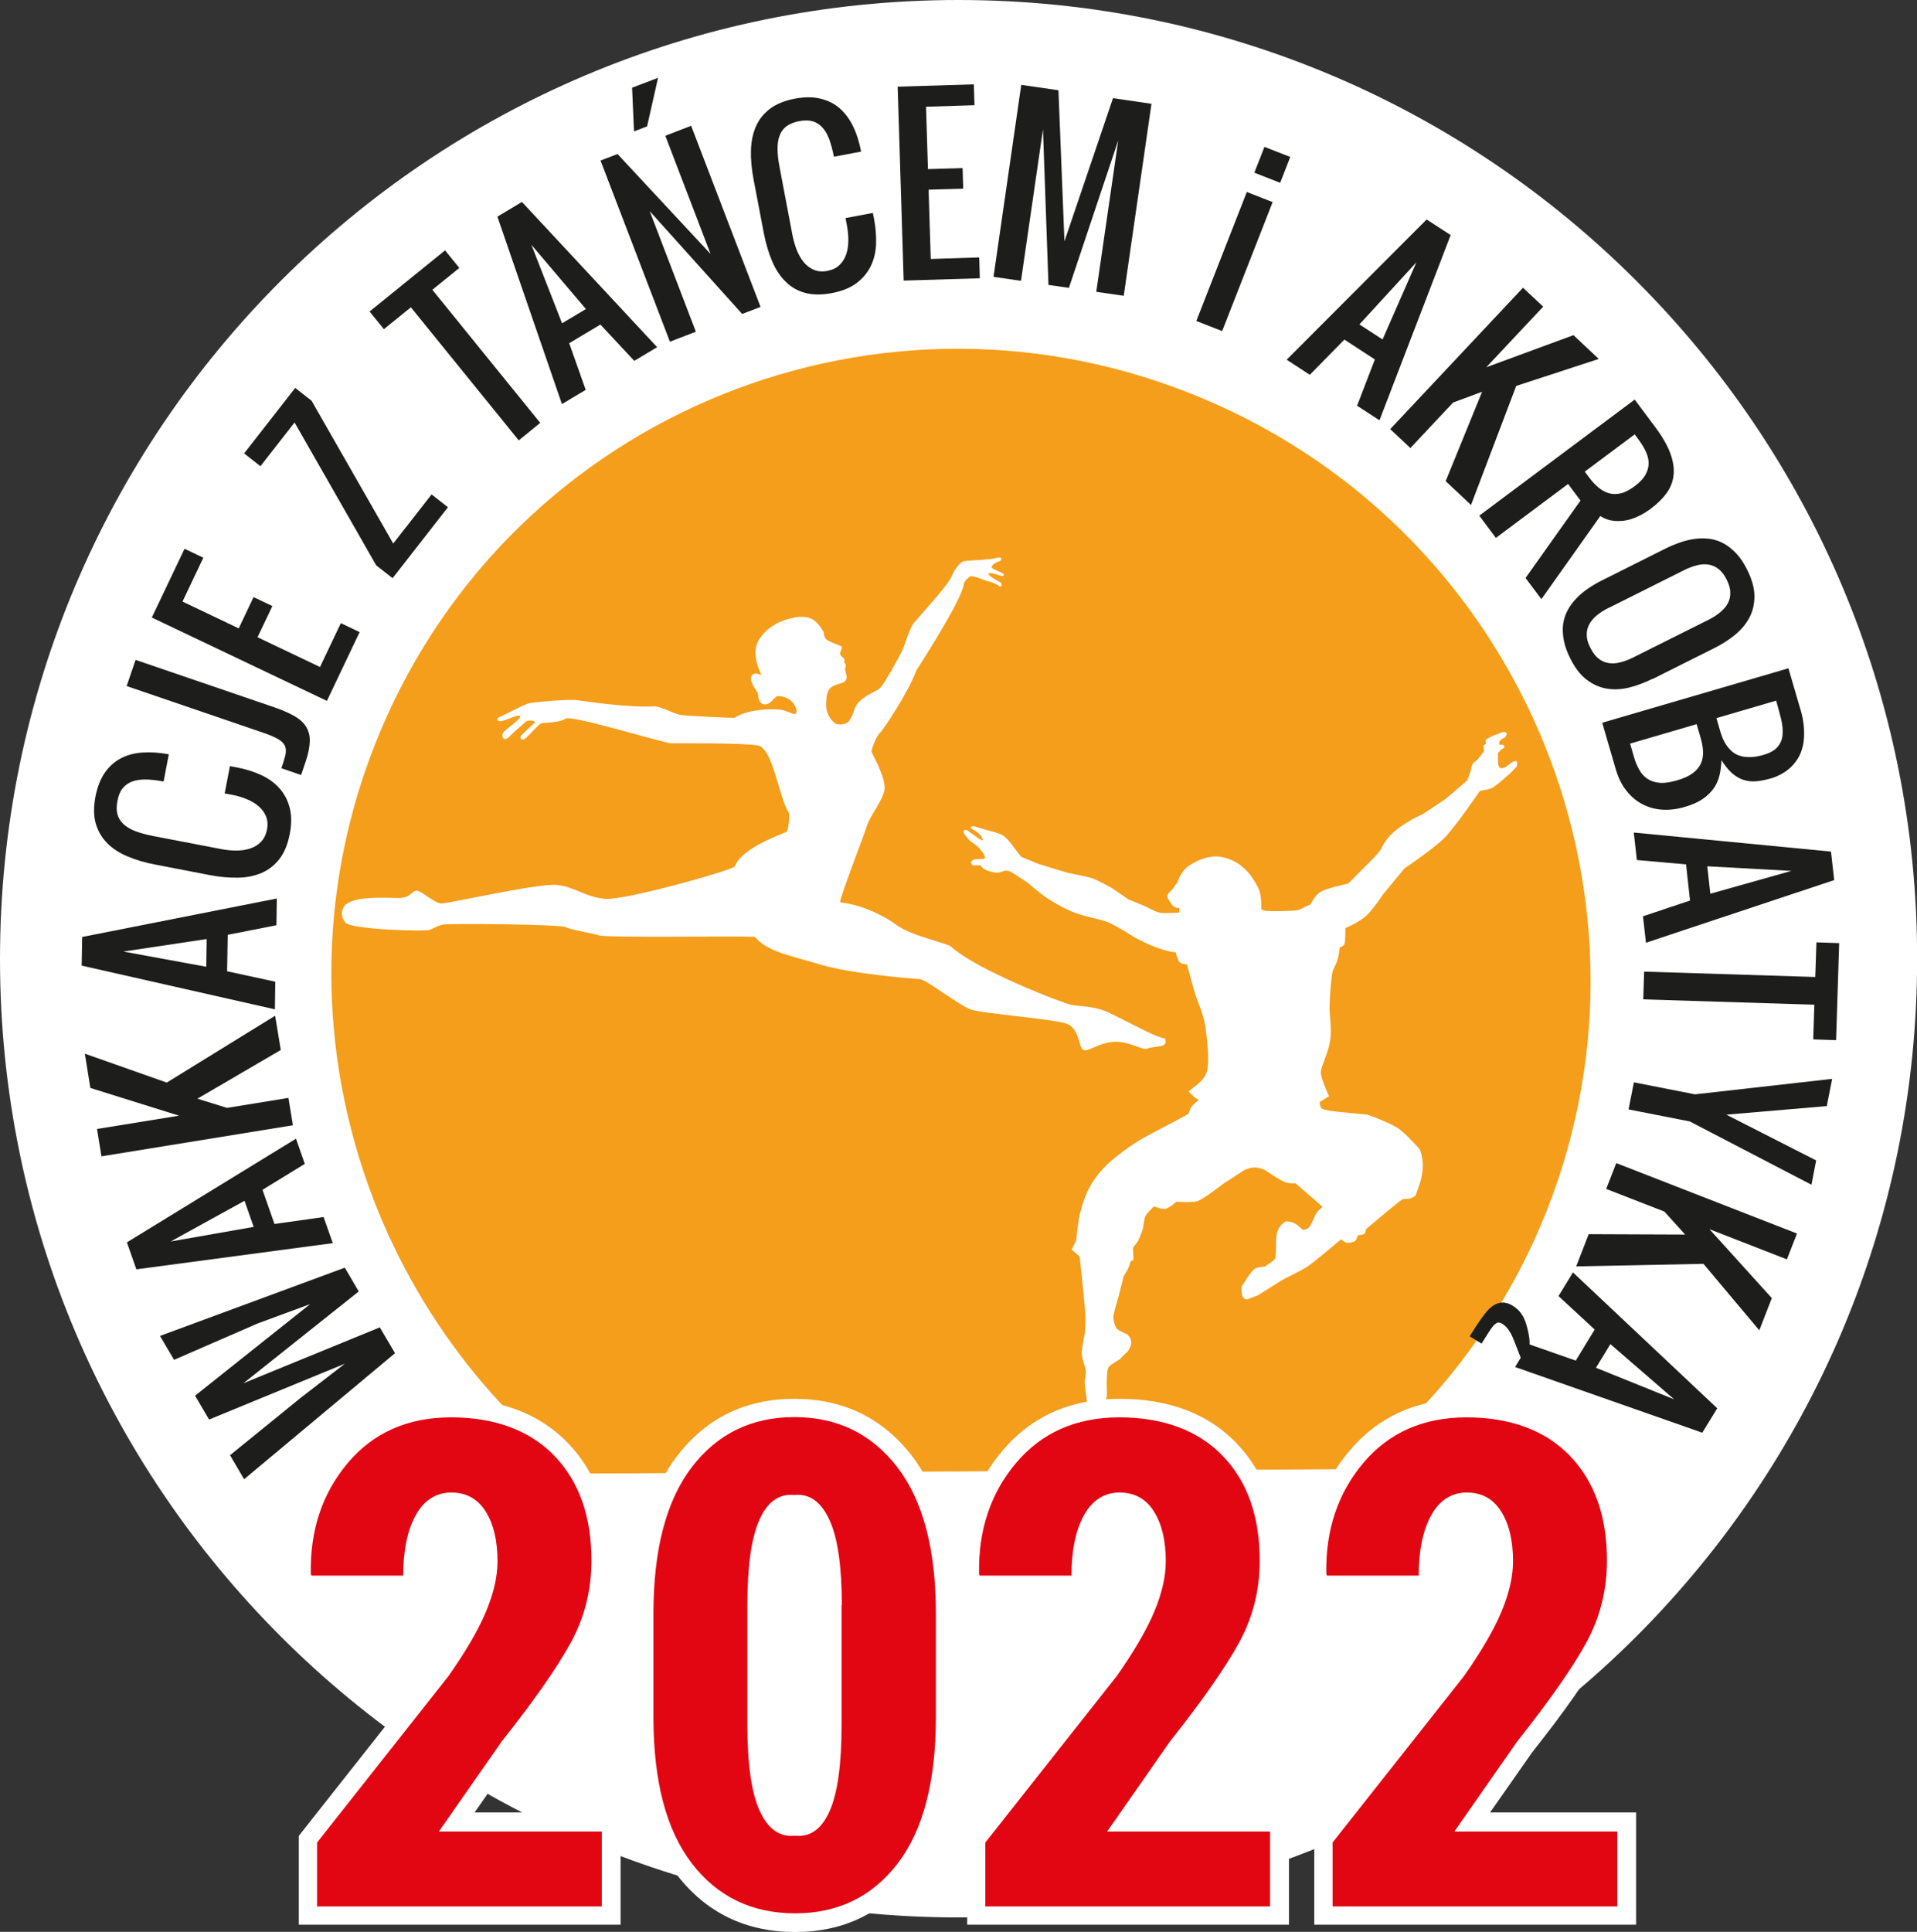 <svg xmlns="http://www.w3.org/2000/svg" id="Warstwa_2" viewBox="0 0 150 151.13"><rect x="0" y="0" width="150" height="151.13" fill="#333333" stroke="none"/><defs><style>.cls-1,.cls-2{fill:#fff;}.cls-2{fill-rule:evenodd;}.cls-3{fill:#f59e1b;}.cls-4{fill:#e20613;}.cls-5{fill:#1d1d1b;}</style></defs><g id="Warstwa_1-2"><g><g><g><path class="cls-2" d="M21.97,21.97C8.39,35.56,0,54.3,0,75.02s8.39,39.42,21.96,52.99c13.57,13.58,32.32,21.99,53.03,21.99s39.48-8.41,53.06-21.99c13.57-13.57,21.96-32.31,21.96-52.99,.02-20.72-8.37-39.46-21.96-53.04C114.48,8.39,95.72,0,75,0S35.54,8.39,21.97,21.97Z"></path><path class="cls-3" d="M106.05,114.93c6.14-4.88,11.19-11.31,14.49-19.03,10.64-24.99-1.12-54.01-26.29-64.67-25.13-10.66-54.03,1.02-64.51,26.03-8.8,20.97-1.84,44.67,15.45,58.02l60.87-.35Z"></path><g><path class="cls-5" d="M15.27,109.18l5.58-4.44,3.42-2.72-4.1,1.51-6.55,2.85-1.1-1.87,14.46-5.34,1.09,1.86-5.59,4.45-3.43,2.73,4.05-1.66,6.62-2.71,1.19,2.02-11.81,9.86-1.1-1.88,5.53-4.49,3.46-2.67-4.04,1.66-6.59,2.71-1.1-1.87Z"></path><path class="cls-5" d="M21.49,95.75l3.83-.54,.72,2.04-15.37,2.05-.74-2.11,13.23-8.11,.69,1.97-3.31,2.03,.94,2.68Zm-2.36-1.81l-5.77,3.18,6.49-1.14-.72-2.05Z"></path><path class="cls-5" d="M21.53,79.47l.44,2.67-6.52,3.81,2.31,.72,4.81-.78,.35,2.14-14.98,2.43-.35-2.14,6.42-1.04-6.94-2.17-.43-2.68,6.41,2.26,8.48-5.23Z"></path><path class="cls-5" d="M17.76,75.98l3.78,.82-.03,2.16-15.12-3.42,.04-2.24,15.23-3.01-.03,2.09-3.81,.75-.05,2.84Zm-1.59-2.52l-6.52,.98,6.49,1.19,.03-2.17Z"></path><path class="cls-5" d="M18.03,59.94l.53,.1c.67,.13,1.28,.32,1.85,.58,.57,.26,1.05,.6,1.43,1.02,.39,.42,.66,.93,.82,1.52,.16,.59,.17,1.29,.01,2.09-.15,.8-.42,1.44-.79,1.93-.38,.49-.84,.86-1.39,1.1-.55,.24-1.17,.37-1.87,.38s-1.45-.05-2.25-.21l-4.25-.82c-.8-.15-1.52-.37-2.16-.64-.64-.27-1.17-.62-1.59-1.05-.42-.43-.71-.94-.88-1.53s-.17-1.29-.02-2.09c.15-.75,.39-1.38,.73-1.87s.77-.87,1.26-1.13c.5-.26,1.07-.41,1.7-.45,.64-.04,1.32,0,2.05,.14l-.41,2.13c-.53-.1-1-.16-1.42-.16-.41,0-.77,.05-1.07,.17-.3,.12-.54,.3-.73,.54s-.32,.57-.39,.97c-.08,.4-.08,.75,0,1.04,.08,.3,.24,.55,.47,.77,.24,.22,.54,.4,.93,.55s.84,.27,1.38,.38l5.32,1.02c.4,.08,.8,.12,1.19,.12,.4,0,.76-.05,1.09-.16,.33-.11,.62-.28,.85-.52s.39-.55,.47-.95c.08-.4,.05-.75-.08-1.06-.13-.31-.33-.57-.6-.8-.27-.22-.59-.41-.95-.55-.37-.15-.75-.26-1.15-.33l-.53-.1,.41-2.13Z"></path><path class="cls-5" d="M10.6,51.62l10.77,3.68c.64,.22,1.18,.45,1.6,.68,.43,.24,.75,.51,.96,.84s.32,.71,.31,1.15-.11,.99-.33,1.63l-.35,1.03-1.54-.53c.13-.38,.23-.71,.3-.98,.07-.27,.06-.51,0-.71-.07-.2-.24-.39-.49-.55-.25-.16-.64-.33-1.15-.51l-10.77-3.68,.7-2.05Z"></path><path class="cls-5" d="M21.32,47.4l-1.17,2.45,4.89,2.33,1.63-3.43,1.47,.7-2.56,5.38-13.7-6.52,2.56-5.38,1.47,.7-1.63,3.43,4.4,2.1,1.16-2.45,1.47,.7Z"></path><path class="cls-5" d="M30.77,42.52l3-3.84,1.28,1-4.33,5.55-1.28-1-6.39-11.18-2.67,3.42-1.28-1,4-5.12,1.28,1,6.4,11.19Z"></path><path class="cls-5" d="M34.82,19.58l1.12,1.38-2.11,1.71,8.44,10.41-1.68,1.37-8.44-10.41-2.11,1.71-1.12-1.38,5.9-4.78Z"></path><path class="cls-5" d="M44.54,26.85l1.29,3.65-1.86,1.11-5.05-14.66,1.92-1.15,10.58,11.36-1.79,1.07-2.65-2.84-2.44,1.46Zm1.31-2.67l-4.27-5.03,2.4,6.14,1.86-1.11Z"></path><path class="cls-5" d="M58.07,24.56l-7.23-8.04,3.61,9.43-2.03,.78-5.43-14.17,1.33-.51,7.28,7.82-3.54-9.25,2.02-.78,5.43,14.17-1.44,.55Zm-7.45-14.67l-1.01,.39-.15-3.42,2.03-.77-.86,3.81Z"></path><path class="cls-5" d="M68.3,16.65l.1,.53c.13,.67,.17,1.31,.15,1.94-.03,.63-.17,1.2-.42,1.71-.25,.51-.62,.95-1.11,1.32-.49,.37-1.14,.63-1.94,.78-.8,.15-1.5,.14-2.09-.02s-1.11-.46-1.53-.89c-.43-.42-.77-.95-1.05-1.6-.27-.64-.48-1.36-.64-2.16l-.81-4.25c-.15-.8-.22-1.55-.2-2.25,.02-.7,.15-1.32,.39-1.87,.24-.55,.61-1.01,1.1-1.38,.49-.37,1.14-.64,1.94-.79,.75-.14,1.42-.15,2.01,0,.59,.14,1.09,.39,1.51,.76s.77,.84,1.05,1.42c.28,.58,.48,1.23,.62,1.96l-2.13,.4c-.1-.53-.23-.99-.37-1.38-.15-.39-.33-.7-.55-.93s-.47-.39-.77-.47c-.3-.08-.64-.08-1.04,0-.4,.08-.72,.21-.97,.39s-.43,.43-.54,.72c-.12,.3-.17,.65-.17,1.07,0,.41,.06,.89,.16,1.42l1.01,5.32c.08,.4,.19,.78,.33,1.15,.15,.37,.33,.69,.55,.96s.49,.47,.8,.6c.31,.13,.66,.16,1.06,.08,.4-.08,.72-.23,.95-.47,.24-.23,.41-.52,.52-.85,.11-.33,.16-.69,.16-1.09,0-.4-.04-.79-.12-1.19l-.1-.53,2.13-.4Z"></path><path class="cls-5" d="M75.37,14.76l-2.71,.08,.17,5.42,3.79-.12,.05,1.63-5.96,.18-.47-15.17,5.96-.18,.05,1.63-3.79,.12,.15,4.88,2.71-.08,.05,1.63Z"></path><path class="cls-5" d="M82.04,22.28l-.43-12.16-1.72,11.85-2.15-.31,2.17-15.02,2.91,.42,.47,11.82,3.8-11.2,3.01,.44-2.17,15.02-2.15-.31,1.72-11.85-3.86,11.54-1.61-.23Z"></path><path class="cls-5" d="M97.56,15.02l2.02,.79-3.95,10.09-2.02-.79,3.95-10.09Zm1.38-3.53l2.02,.79-.79,2.02-2.02-.79,.79-2.02Z"></path><path class="cls-5" d="M105.2,26.56l-2.71,2.76-1.81-1.18,10.95-10.97,1.88,1.22-5.57,14.49-1.75-1.14,1.39-3.62-2.38-1.55Zm2.98,0l2.65-6.04-4.46,4.86,1.82,1.18Z"></path><path class="cls-5" d="M115.1,39.5l-1.98-1.86,2.85-6.99-2.27,.84-3.34,3.56-1.58-1.48,10.39-11.06,1.58,1.48-4.45,4.74,6.82-2.51,1.98,1.86-6.46,2.11-3.54,9.32Z"></path><path class="cls-5" d="M119.38,45.2l4.29-6.04-.97-1.3-5.65,4.22-1.3-1.74,12.16-9.08,1.62,2.17c.57,.76,.96,1.45,1.18,2.07,.22,.62,.3,1.18,.24,1.7-.06,.51-.25,.98-.56,1.4-.31,.42-.71,.81-1.2,1.18-.3,.22-.58,.4-.86,.54-.27,.14-.53,.24-.77,.31s-.47,.11-.68,.12c-.21,.02-.4,.01-.57,0-.41-.04-.77-.17-1.09-.38l-4.61,6.5-1.24-1.65Zm4.62-8.31l.32,.43c.24,.33,.5,.6,.76,.82,.26,.22,.54,.37,.83,.45,.29,.08,.6,.08,.93,0,.33-.08,.68-.27,1.06-.55s.66-.57,.83-.86c.17-.29,.26-.59,.27-.89s-.06-.61-.2-.92c-.14-.31-.33-.63-.57-.96l-.32-.43-3.91,2.92Z"></path><path class="cls-5" d="M129.29,53.11c-.61,.3-1.21,.53-1.82,.68s-1.19,.17-1.75,.08c-.56-.09-1.08-.33-1.57-.7s-.92-.93-1.29-1.68c-.25-.5-.42-.98-.5-1.42-.08-.44-.1-.86-.05-1.24s.17-.74,.35-1.08c.18-.34,.41-.65,.68-.93,.27-.29,.59-.55,.94-.79s.73-.46,1.14-.66l4.85-2.43c.4-.2,.81-.37,1.21-.51,.4-.14,.8-.23,1.2-.28,.39-.05,.78-.04,1.15,.01,.38,.06,.73,.18,1.07,.37,.34,.19,.66,.45,.97,.78s.59,.75,.84,1.26c.37,.74,.56,1.42,.57,2.04,0,.62-.12,1.18-.38,1.68-.26,.5-.63,.95-1.11,1.35-.48,.4-1.03,.75-1.63,1.05l-4.85,2.43Zm-3.4-5.57c-.36,.18-.68,.38-.94,.6-.26,.21-.46,.45-.6,.71s-.2,.54-.19,.84c0,.31,.1,.64,.29,1,.18,.36,.39,.64,.63,.83,.24,.19,.5,.31,.79,.35,.29,.05,.6,.03,.93-.06,.33-.08,.68-.22,1.04-.4l5.82-2.91c.36-.18,.68-.38,.94-.6s.47-.45,.6-.71c.14-.26,.2-.54,.19-.84,0-.31-.1-.64-.28-1-.18-.36-.39-.64-.63-.83-.24-.19-.5-.31-.79-.35-.29-.05-.6-.03-.93,.06-.33,.08-.68,.22-1.04,.4l-5.81,2.91Z"></path><path class="cls-5" d="M140.86,55.41c.18,.61,.28,1.15,.3,1.64s0,.92-.09,1.3c-.09,.38-.22,.72-.4,1-.18,.29-.39,.53-.62,.74-.23,.2-.48,.37-.75,.51s-.53,.24-.79,.31c-.39,.11-.76,.18-1.1,.21s-.67-.01-.99-.11c-.31-.1-.61-.28-.89-.52-.28-.25-.56-.59-.83-1.02-.02,.43-.07,.83-.16,1.2-.09,.37-.24,.72-.46,1.02s-.5,.58-.87,.83c-.36,.24-.83,.45-1.4,.61-.61,.18-1.2,.25-1.77,.21-.56-.04-1.08-.19-1.55-.44-.47-.25-.88-.6-1.24-1.06-.36-.45-.63-1.01-.82-1.66l-1.06-3.64,14.57-4.26,.91,3.12Zm-13.31,2.76l.3,1.04c.11,.39,.26,.73,.43,1.03s.38,.53,.65,.7c.26,.17,.58,.27,.95,.3s.82-.04,1.34-.19c.52-.15,.93-.34,1.23-.56,.3-.22,.51-.48,.64-.76,.13-.28,.18-.6,.17-.94-.02-.34-.08-.71-.2-1.1l-.3-1.04-5.2,1.52Zm6.76-1.98l.3,1.04c.05,.17,.12,.35,.19,.54,.08,.19,.18,.37,.3,.54s.26,.33,.43,.48c.17,.15,.37,.26,.6,.33,.23,.08,.5,.11,.8,.11s.65-.06,1.04-.17c.52-.15,.89-.36,1.12-.63s.36-.58,.39-.94,0-.77-.11-1.22c-.11-.45-.24-.94-.39-1.46l-4.68,1.37Z"></path><path class="cls-5" d="M131.93,67.62l-3.85-.34-.24-2.15,15.43,1.49,.25,2.23-14.73,4.9-.23-2.07,3.68-1.23-.31-2.83Zm1.89,2.3l6.35-1.79-6.58-.36,.24,2.16Z"></path><path class="cls-5" d="M143.66,81.37l-1.78-.06,.09-2.71-13.39-.42,.07-2.17,13.39,.42,.09-2.71,1.78,.06-.24,7.58Z"></path><path class="cls-5" d="M127.84,84.67l4.79,.94,10.73-1.21-.42,2.13-7.86,.67,7.03,3.58-.37,1.9-9.52-4.95-4.79-.94,.42-2.13Z"></path><path class="cls-5" d="M123.33,99.08l.98-2.53,7.55,.03-1.63-1.8-4.55-1.77,.79-2.02,14.14,5.51-.79,2.02-6.06-2.36,4.88,5.39-.98,2.52-4.37-5.2-9.97,.2Z"></path><path class="cls-5" d="M119.06,106.39s-.21-.53-.62-1.59c-.24-.61-.53-1.02-.89-1.24-.13-.08-.25-.11-.35-.09-.1,.02-.22,.11-.36,.26-.14,.15-.44,.61-.91,1.38l-.93-.57c.71-1.16,1.24-1.89,1.59-2.21,.56-.5,1.15-.57,1.78-.18,.51,.31,.86,.78,1.04,1.41,.27,.89,.34,1.53,.22,1.9l-.57,.93Zm5.73-2.37l-2.84-2.63,1.13-1.85,11.29,10.63-1.17,1.91-14.65-5.14,1.09-1.78,3.66,1.28,1.48-2.43Zm.09,2.98l6.12,2.47-4.99-4.32-1.13,1.85Z"></path></g></g><path class="cls-1" d="M62.29,55.79c-.13,.17-.35-.01-.89-.2-.53-.19-2.83-.18-3.91,.56-.35,.03-3.54-.15-4.12-.2-.57-.05-1.65-.71-2.18-.69-2.12,.11-5.29-.39-6.01-.48-.73-.1-3.43,.15-3.79,.24-.37,.09-2.22,1.05-2.38,1.12-.16,.07-.15,.37,.32,.25,.47-.12,1.23-.53,1.37-.37,.14,.17-1.04,.96-1.29,1.25-.25,.28-.02,.83,.44,.36,.46-.47,1.11-.99,1.29-1.17,.19-.18,.85-.07,.69,.08-.16,.15-.86,.8-1.05,1.01-.19,.2,.08,.46,.4,.16,.32-.29,1-1.08,1.18-1.13,.17-.05,1.48-.03,1.89-.36,.42-.33,7.71,1.92,8.28,1.93,.57,0,5.51-.04,6.74,.16,1.23,.2,1.64,4,2.45,5.27,.06,.22,0,1.38-.19,1.5-.18,.12-3.48,1.2-4.03,2.7-.14,.28-8.5,2.64-10.09,2.54-1.59-.11-2.39-.94-3.84-1.09-1.45-.15-8.53,1.47-9.04,1.45-.52-.01-1.55-.98-1.9-1-.35-.03-.49,.49-1.21,.56-.73,.07-3.71-.28-4.48,.64-.21,.35-.33,.74,.08,1.29,.42,.55,6.31,.73,6.66,.56,.35-.17,.55-.3,.97-.4,.43-.1,9.15-.03,9.61,.2,.46,.23,1.98,.44,2.58,.64,.6,.21,10.56,.04,12.23,.12,.98,1.17,2.69,1.44,5.17,2.18,2.47,.74,7.24,1.09,7.75,1.13,.51,.04,3.04,2.05,3.99,2.38,.96,.33,6.7,.75,7.55,1.13,.85,.38,.86,1.51,1.13,1.93,.27,.43,1.03-.35,2.3-.52,1.27-.17,2.34,.65,2.79,.52,.6-.26,1.69,.02,1.42-.8-.79-.13-1.77-.73-4.35-2-1.12-.54-2.31-.51-2.96-.62-.65-.12-7.38-2.7-9.44-4.56-.33-.3-3.07-.81-4.32-1.73-.53-.42-2.34-1.51-4.36-1.74-.1-.19,1.88-5.27,2.1-6,.21-.74,1.23-1.93,1.37-2.82,.14-.89-.96-2.78-1.01-2.94-.05-.16,.38-1.27,.65-1.49,.26-.22,2.3-3.32,2.84-4.87,.12-.21,3.4-5.23,3.7-6.65,.07-.38,.21-.46,.44-.68,.23-.23,1.24,.3,1.46,.33,.21,.01,.82,.29,.93,.4,.11,.11,.26-.2,.04-.32-.23-.12-1.05-.58-.89-.69,.15-.1,.8,.15,1,.2,.21,.05,.25-.14,.04-.24-.21-.1-.74-.31-.81-.41-.07-.09,.17-.38,.65-.52,.11-.06,.23-.39-.28-.24-.51,.15-2.04,.18-2.46,.24-.43,.06-.83,.68-1.09,1.29-.26,.61-2.64,3.21-2.94,3.59-.29,.38-.67,1.6-.78,1.89-.1,.29-1.53,2.94-1.89,3.22-.36,.28-1.62,.67-1.94,1.57-.13,.44-.21,.65-.45,.97-.24,.31-.92,.3-1.09,.16-.17-.14-.74-.63-.69-1.57,.03-.5,.04-.97,.41-1.25,.37-.28,.91-.26,1.09-.49,.31-.38-.15-.7,.04-1.17,0-.22-.12-.24-.12-.24,0,0,.04-.21,0-.32-.05-.11-.38-.23-.32-.48,.03-.12,.21-.43,.12-.49-.09-.06-1.08-.38-1.25-.6-.17-.22-.16-.52-.16-.52,0,0-.42-.8-.97-1.05-.56-.25-1.3-.15-2.11,.12-.8,.26-1.85,.99-2.17,1.94-.32,.95,.3,2.16,.36,2.3,.06,.14-.45-.27-.73,.08-.28,.35,.38,1.25,.45,1.33,.07,.08-.04,.85,.52,.93,.56,.08,.79-.7,1.13-.64,1.22,.05,1.5,1.16,1.37,1.33Z"></path><path class="cls-1" d="M118.69,59.58c-.08-.11-.36,.04-.36,.04l-.48,.36s-.31,.2-.48,.08c-.17-.12-.16-.48-.16-.48v-.68l.24-.24,.28-.2s.01-.09-.08-.16c-.09-.07-.32-.04-.32-.04,0,0-.07-.22,.08-.36,.15-.13,.32-.2,.32-.2,0,0,.2-.19,.16-.32-.04-.13-.28-.12-.28-.12l-.84,.32s-.51,.24-.52,.32c-.01,.08,.04,.28,.04,.28,0,0-.17,.09-.2,.16-.03,.06,.04,.4,.04,.4,0,0-.39,.58-.6,.75-.21,.17-.25,.17-.32,.32-.07,.15-.12,.44-.12,.44l-.28,.8-1.68,1.44-1.72,1.15-.88,.44s-1.18,.66-1.72,1.24c-.55,.57-.66,1.02-.96,1.4-.31,.37-.96,1-.96,1l-1.4,1.4s-.43,.1-.92,.22h0c-.48,.13-1,.29-1.23,.42-.46,.27-.8,1-.8,1l-.4,.16s-.31,.2-.6,.28c-.25,.07-1.74,.1-2.35,.07h0c-.1,0-.18-.01-.22-.03-.21-.04-.26-.1-.28-.15,0-.02,0-.04,0-.04,0,0,.03-.74-.12-1.28-.09-.33-.35-.75-.53-1.02-.11-.16-.19-.27-.19-.27,0,0-.22-.35-.8-.8-.59-.45-1.38-.68-1.85-.68s-.96,.09-1.52,.36c-.56,.27-.89,.49-1.16,.88-.27,.39-.4,.8-.4,.8l-.44,.6s-.27,.2-.32,.4c-.03,.1,0,.21,.04,.28,.04,.07,.08,.12,.08,.12,0,0,.22,.37,.36,.48,.15,.11,.43,.12,.44,.12v.35h-.03c-.1,0-.5,.03-.89,.04-.26,0-.51,0-.64-.04-.36-.08-1-.44-1-.44l-1.44-.6-1.28-.88s-1.17-.64-1.52-.76c-.36-.12-1.97-.44-1.97-.44l-2.24-.68-1.36-.56-.32-.4-.48-.64s-.35-.47-.64-.64c-.29-.17-.76-.28-.76-.28l-1.13-.32s-.45-.2-.56-.08c-.11,.12,0,.16,0,.16l.36,.2,.36,.32,.2,.4-.32-.12-.32-.24-.56-.4s-.23-.15-.32,0c-.09,.14,.08,.32,.08,.32l.36,.44s.46,.31,.64,.48c.19,.17,.44,.52,.44,.52,0,0,.21,.33,.12,.4-.09,.06-.36,.04-.36,.04l-.48,.04s-.27,.12-.24,.28c.03,.16,.24,.2,.24,.2,0,0,.36-.05,.48,0,.12,.05,.1,.15,.32,.28,.21,.13,.71,.28,1,.28s.48-.18,.76-.16c.28,.03,.52,.22,.52,.22l1.14,.74s.85,.77,1.51,1.2c.65,.42,1.53,.94,2.45,1.24,.91,.29,1.83,.42,2.4,.68,.58,.25,1.93,1.11,1.93,1.11,0,0,.91,.53,1.93,.88,.64,.22,1,.29,1.18,.31h0c.11,.01,.16,0,.16,0,0,0,.13,.65,.32,.8,.19,.15,.56,.16,.56,.16,0,0,.4,1.54,.64,2.31,.24,.77,.53,1.26,.72,2.15,.19,.89,.28,2.35,.28,2.35,0,0,.07,1.21-.12,1.68-.18,.46-.64,.84-.64,.84l-.76,.6,.44,.44,.36,.24s-.48,.36-.6,.56c-.12,.2-.2,.52-.2,.52l-3.53,1.88s-2.06,1.17-3.29,2.55c-1.23,1.38-1.52,2.78-1.69,3.43-.16,.65-.28,2.03-.28,2.03l-.36,.72,.64,.56v.07h0l.23,2.2s.17,1.59,.2,2.28c.03,.69-.04,1.47-.04,1.47,0,0-.21,1.02-.24,1.44-.03,.41,.29,1.16,.32,1.47,.03,.32-.09,.6-.08,.92,.01,.32,.08,.79,.08,.79l.2,1.48s.17,.32,.32,.32,.51-.27,.64-.44c.13-.17,.44-.76,.48-1.08,.04-.32-.03-1.02,0-1.28,.03-.25,.01-.74,.12-.96,.11-.21,.88-.64,.88-.64l.64-.64s.29-.37,.28-.72c-.01-.35-.32-.6-.32-.6,0,0-.59-.26-.76-.4-.17-.15-.35-.67-.32-1,.03-.33,.44-1.71,.44-1.71l.36-1.43,.28-.48c.1-.18,.22-.52,.26-.66h.01l.02-.06,.2-.08-.04-.96,.4-.52s.28-.65,.36-.92c.08-.27,.09-.84,.24-1.08,.15-.24,.64-.72,.64-.72,0,0,.59,.24,.88,.2,.3-.04,.88-.56,.88-.56,0,0,1.2,.09,1.64-.04,.44-.13,2.08-1.4,2.08-1.4l1.6-1.04s.47-.21,.84-.2c.37,.01,.76,.2,.76,.2,0,0,1.19,.82,1.6,.96,.42,.13,.8,.08,.8,.08l2.12,1.84-.4,.36s-.07,.11-.13,.22h-.01c-.16,.33-.39,.93-.56,1.06-.21,.16-.44,.16-.44,.16l-.52-.44s-.3-.17-.52-.2c-.22-.03-.28-.08-.56,.16-.28,.24-.43,.61-.48,1-.05,.39,.01,1.57-.12,1.76-.13,.18-.8,.6-.8,.6,0,0-.47,.01-.76,.16-.29,.15-1.04,1.4-1.04,1.4,0,0-.05,.64,.12,.84,.17,.2,.32,.16,.32,.16l.84-.32s1.42-.89,1.76-1.11c.35-.23,1.5-.74,2.08-1.12,.59-.37,2.65-2.15,2.65-2.15h.01s.32,.27,.48,.28c.16,.01,.55-.08,.64-.16,.09-.08,.2-.44,.2-.44,0,0,.43-.01,.52-.12,.09-.11,.12-.36,.12-.36,0,0,2.63-2.23,2.84-2.32,.21-.08,.31,.01,.6-.08,.3-.09,.44-.24,.44-.24l.36-1.04s.2-.63,.2-1.32-.24-1.24-.24-1.24c0,0-.87-1-1.52-1.52-.65-.52-2.57-1.19-2.57-1.19l-2.41-.24s-1.05-.09-1.2-.28c-.15-.18-.12-.48-.12-.48l.4-.24,.32-.2s-.67-1.46-.64-1.91c.03-.45,.56-1.45,.72-2.39,.16-.95-.04-2-.04-2.59s.13-2.68,.28-2.99c.14-.31,.27-.53,.36-.84,.09-.31,.16-.92,.16-.92,0,0,.27-.09,.36-.24,.09-.15,.08-1.28,.08-1.28l.12-.05h0c.31-.14,1.08-.51,1.51-.91,.55-.5,1.32-1.68,1.32-1.68l1.68-2.03s2.32-1.56,3.17-2.43c.84-.88,2.73-3.63,2.73-3.63,0,0,.77-.1,1.04-.28,.27-.17,.76-.6,.76-.6l.68-.6,.4-.44s.08-.29,0-.4Z"></path></g><g><g><path class="cls-1" d="M37.12,141.81l3.31-4.73c2.55-3.21,4.4-5.86,5.51-7.89,1.19-2.18,1.8-4.57,1.8-7.12,0-3.83-1.11-6.92-3.31-9.19-2.21-2.29-5.28-3.45-9.12-3.45s-6.91,1.37-9.19,4.08c-2.23,2.64-3.32,5.89-3.24,9.66v.26l.52,1.28h9.6v-1.45c0-1.69,.27-3.04,.8-4.02,.49-.91,1.04-1.04,1.51-1.04,.67,0,1.11,.24,1.47,.8,.47,.75,.71,1.8,.71,3.12,0,.98-.26,2.11-.78,3.36-.55,1.32-1.48,2.92-2.76,4.75l-10.57,13.39v6.95h25.18v-8.78h-11.42Z"></path><path class="cls-4" d="M47.09,149.14H24.81v-5l10.29-13.03c1.36-1.94,2.34-3.62,2.94-5.06,.6-1.44,.89-2.74,.89-3.92,0-1.61-.31-2.91-.93-3.89-.62-.99-1.52-1.48-2.69-1.48s-2.14,.6-2.79,1.79-.97,2.77-.97,4.71h-7.18l-.05-.13c-.07-3.42,.9-6.32,2.9-8.69,2-2.37,4.7-3.56,8.08-3.56s6.15,1,8.08,3.01c1.93,2,2.9,4.73,2.9,8.19,0,2.31-.54,4.46-1.62,6.43-1.08,1.97-2.88,4.54-5.4,7.72l-4.92,7.05h12.75v5.88Z"></path></g><g><path class="cls-1" d="M71.37,113.92c-2.28-2.98-5.38-4.49-9.21-4.49s-6.92,1.51-9.2,4.5c-2.18,2.86-3.29,7.01-3.29,12.32v8.11c0,5.33,1.11,9.48,3.31,12.32,2.28,2.96,5.39,4.46,9.23,4.46s6.89-1.5,9.17-4.47c2.18-2.85,3.29-6.99,3.29-12.32v-8.11c0-5.31-1.11-9.46-3.3-12.32Zm-10.61,27.15c-.38-.83-.83-2.57-.83-6.12v-9.35c0-3.51,.44-5.24,.81-6.07,.45-1.01,.87-1.12,1.13-1.12,.04,0,.08,0,.11,0h.37c.21-.02,.7-.05,1.24,1.13,.38,.83,.83,2.55,.83,6.06v9.35c0,3.58-.44,5.32-.81,6.15-.51,1.15-.97,1.11-1.19,1.09h-.41c-.23,.02-.71,.06-1.25-1.11Z"></path><path class="cls-4" d="M73.23,134.34c0,5.03-1,8.84-2.99,11.44-2,2.6-4.67,3.9-8.02,3.9-3.39,0-6.08-1.3-8.08-3.9-2-2.6-3.01-6.41-3.01-11.44v-8.11c0-5.01,1-8.82,2.99-11.44,2-2.62,4.68-3.93,8.04-3.93s6.05,1.31,8.06,3.93,3.01,6.43,3.01,11.44v8.11Zm-7.36-8.76c0-3.04-.32-5.26-.96-6.66-.64-1.4-1.53-2.06-2.67-1.97h-.16c-1.16-.09-2.05,.57-2.67,1.97-.62,1.4-.93,3.62-.93,6.66v9.35c0,3.07,.32,5.32,.96,6.72,.64,1.41,1.54,2.06,2.69,1.96h.15c1.14,.1,2.02-.54,2.64-1.94,.62-1.4,.93-3.64,.93-6.74v-9.35Z"></path></g><g><path class="cls-1" d="M89.42,141.81l3.31-4.73c2.55-3.21,4.4-5.86,5.51-7.89,1.19-2.18,1.8-4.57,1.8-7.12,0-3.83-1.11-6.92-3.31-9.19-2.21-2.29-5.28-3.45-9.12-3.45s-6.91,1.37-9.19,4.08c-2.23,2.64-3.32,5.89-3.24,9.66v.26l.52,1.28h9.6v-1.45c0-1.69,.27-3.04,.8-4.02,.49-.91,1.04-1.04,1.51-1.04,.67,0,1.11,.24,1.47,.8,.47,.75,.71,1.8,.71,3.12,0,.98-.26,2.11-.78,3.36-.55,1.32-1.48,2.92-2.76,4.75l-10.57,13.39v6.95h25.18v-8.78h-11.42Z"></path><path class="cls-4" d="M99.38,149.14h-22.28v-5l10.29-13.03c1.36-1.94,2.34-3.62,2.94-5.06,.6-1.44,.89-2.74,.89-3.92,0-1.61-.31-2.91-.93-3.89-.62-.99-1.52-1.48-2.69-1.48s-2.14,.6-2.79,1.79-.97,2.77-.97,4.71h-7.18l-.05-.13c-.07-3.42,.9-6.32,2.9-8.69,2-2.37,4.7-3.56,8.08-3.56s6.15,1,8.08,3.01c1.93,2,2.9,4.73,2.9,8.19,0,2.31-.54,4.46-1.62,6.43-1.08,1.97-2.88,4.54-5.4,7.72l-4.92,7.05h12.75v5.88Z"></path></g><g><path class="cls-1" d="M116.58,141.81l3.31-4.73c2.55-3.21,4.4-5.86,5.51-7.89,1.19-2.18,1.8-4.57,1.8-7.12,0-3.83-1.11-6.92-3.31-9.19-2.21-2.29-5.28-3.45-9.12-3.45s-6.91,1.37-9.19,4.08c-2.23,2.64-3.32,5.89-3.24,9.66v.26l.52,1.28h9.6v-1.45c0-1.69,.27-3.04,.8-4.02,.49-.91,1.04-1.04,1.51-1.04,.67,0,1.11,.24,1.47,.8,.47,.75,.71,1.8,.71,3.12,0,.98-.26,2.11-.78,3.36-.55,1.32-1.48,2.92-2.76,4.75l-10.57,13.39v6.95h25.18v-8.78h-11.42Z"></path><path class="cls-4" d="M126.55,149.14h-22.28v-5l10.29-13.03c1.36-1.94,2.34-3.62,2.94-5.06,.6-1.44,.89-2.74,.89-3.92,0-1.61-.31-2.91-.93-3.89-.62-.99-1.52-1.48-2.69-1.48s-2.14,.6-2.79,1.79-.97,2.77-.97,4.71h-7.18l-.05-.13c-.07-3.42,.9-6.32,2.9-8.69,2-2.37,4.7-3.56,8.08-3.56s6.15,1,8.08,3.01c1.93,2,2.9,4.73,2.9,8.19,0,2.31-.54,4.46-1.62,6.43-1.08,1.97-2.88,4.54-5.4,7.72l-4.92,7.05h12.75v5.88Z"></path></g></g></g></g></svg>
